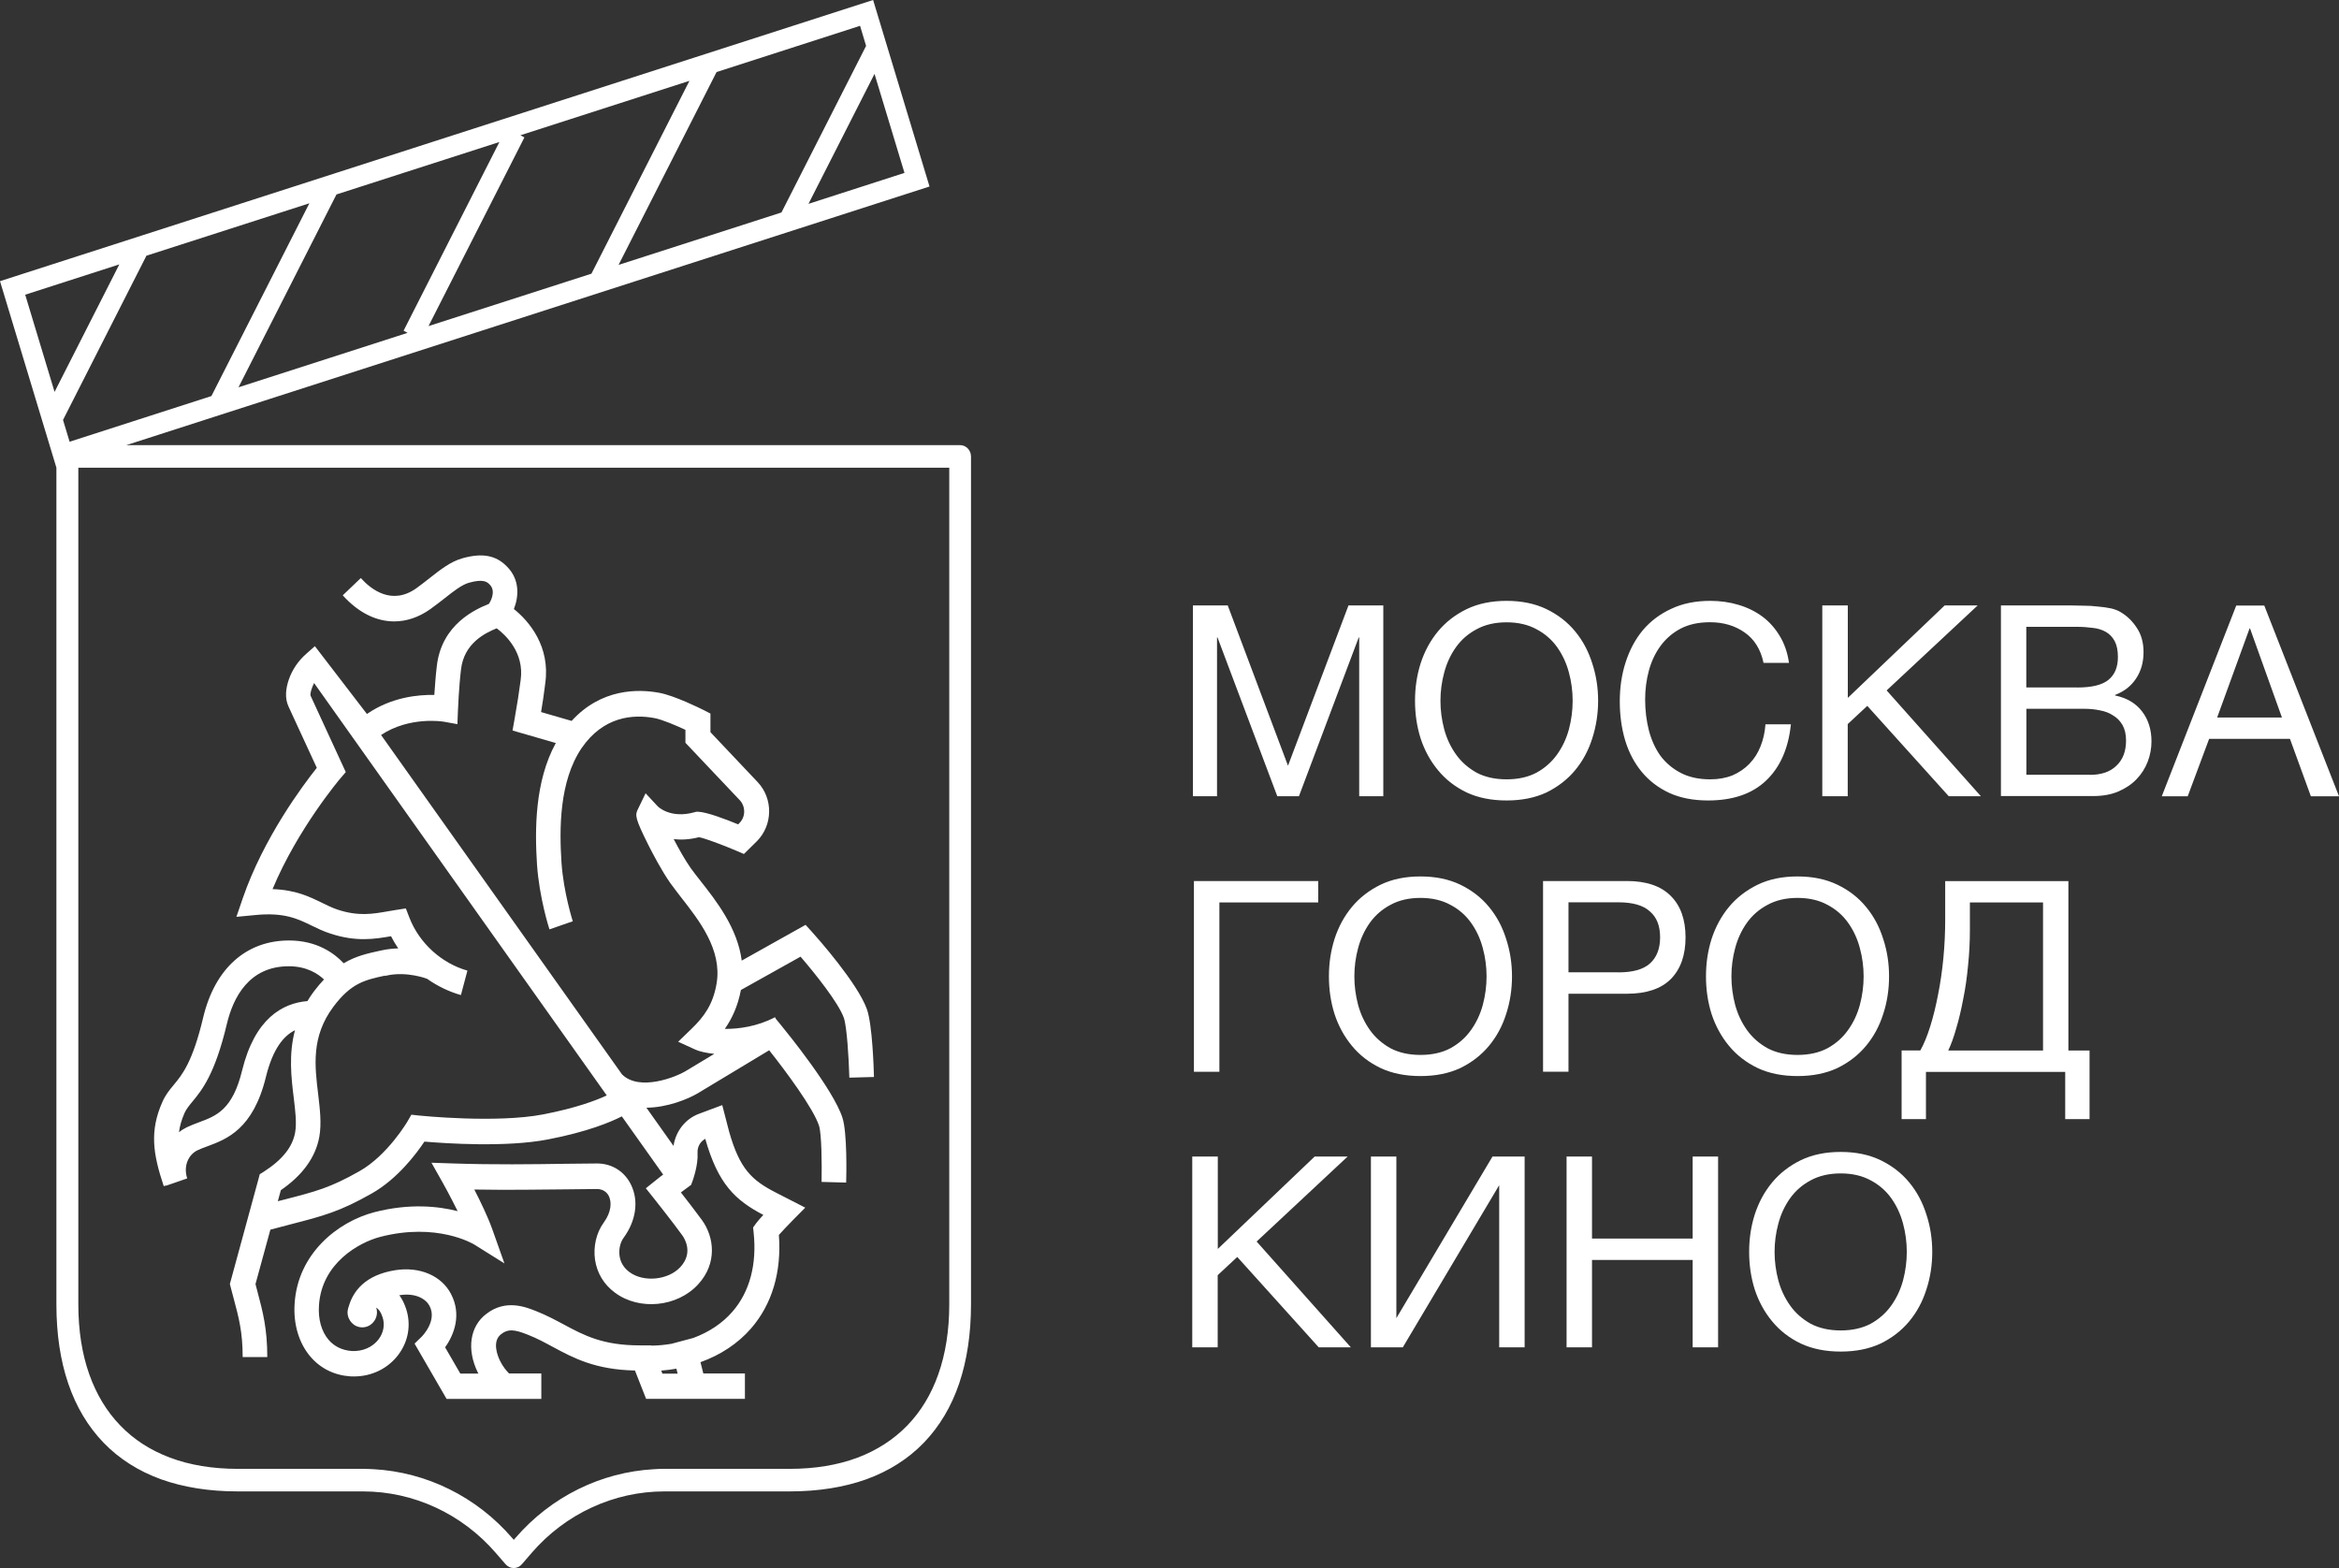 <?xml version="1.0" encoding="UTF-8"?> <svg xmlns="http://www.w3.org/2000/svg" width="88" height="59" viewBox="0 0 88 59" fill="none"><rect x="0" y="0" width="88" height="59" fill="#333333" stroke="none"/><g clip-path="url(#clip0_346_1679)"><path d="M6.234 44.617L7.043 44.337C6.885 43.844 7.112 43.432 7.424 43.282C7.534 43.228 7.666 43.178 7.805 43.128C8.532 42.858 9.524 42.487 10.005 40.517C10.264 39.465 10.666 38.975 11.098 38.762C10.855 39.679 10.959 40.549 11.051 41.3C11.11 41.79 11.167 42.251 11.104 42.609C11.007 43.153 10.622 43.637 9.927 44.083L9.772 44.18L9.725 44.359C9.725 44.359 9.039 46.888 8.683 48.182L8.648 48.307L8.68 48.433C8.721 48.587 8.759 48.732 8.796 48.873C8.982 49.567 9.13 50.114 9.13 51.059H10.056C10.056 49.982 9.886 49.35 9.691 48.615C9.665 48.518 9.637 48.417 9.612 48.314C9.769 47.736 9.983 46.957 10.172 46.266C10.456 46.19 10.707 46.124 10.934 46.065C12.162 45.748 12.776 45.59 13.988 44.903C14.954 44.356 15.666 43.407 15.968 42.952C16.765 43.021 19.044 43.175 20.618 42.87C22.104 42.584 22.976 42.217 23.395 42.003L24.95 44.193L24.837 44.277L24.298 44.708L24.601 45.088C24.601 45.088 25.325 45.999 25.677 46.489C25.75 46.593 26.096 47.13 25.599 47.67C25.145 48.166 24.213 48.257 23.681 47.861C23.47 47.704 23.345 47.5 23.31 47.255C23.275 47.017 23.332 46.749 23.458 46.577C23.93 45.933 24.037 45.188 23.744 44.582C23.502 44.076 23.023 43.775 22.463 43.775C22.132 43.775 21.723 43.781 21.248 43.787C20.051 43.806 18.562 43.825 17.07 43.775L16.233 43.747L16.654 44.494C16.654 44.494 16.938 45 17.218 45.569C16.478 45.38 15.402 45.27 14.092 45.606C12.684 45.974 11.205 47.18 11.085 49.039C11.032 49.818 11.243 50.525 11.671 51.034C12.052 51.483 12.574 51.744 13.179 51.785C13.226 51.785 13.273 51.788 13.32 51.788C13.988 51.788 14.605 51.486 14.992 50.965C15.367 50.462 15.471 49.84 15.282 49.253C15.216 49.052 15.131 48.876 15.024 48.732C15.656 48.631 16.031 48.886 16.16 49.134C16.456 49.69 15.889 50.268 15.867 50.29L15.597 50.553L16.802 52.633H20.366V51.675H19.151C19.057 51.581 18.918 51.417 18.811 51.197C18.729 51.031 18.493 50.465 18.861 50.192C19.11 50.001 19.334 50.007 19.866 50.221C20.199 50.352 20.492 50.51 20.798 50.676C21.581 51.097 22.394 51.533 23.889 51.565L24.308 52.63H28.026V51.675H26.461L26.354 51.251C27.11 50.981 27.765 50.547 28.259 49.979C29.049 49.068 29.408 47.855 29.304 46.464C29.433 46.319 29.647 46.093 29.83 45.908L30.296 45.437L29.203 44.877C28.281 44.406 27.831 43.982 27.431 42.575L27.173 41.579L26.298 41.906C25.781 42.097 25.419 42.569 25.34 43.115L24.32 41.677C25.114 41.67 25.885 41.35 26.244 41.139C27.768 40.222 28.552 39.748 28.939 39.516C29.55 40.285 30.604 41.702 30.815 42.358C30.91 42.657 30.925 43.772 30.91 44.469L31.835 44.494C31.845 44.186 31.876 42.625 31.697 42.06C31.354 40.986 29.597 38.831 29.399 38.589L29.188 38.331L29.159 38.272C28.498 38.62 27.79 38.718 27.27 38.711C27.532 38.338 27.758 37.866 27.875 37.248L30.119 35.994C30.652 36.613 31.549 37.728 31.75 38.303C31.86 38.623 31.936 39.808 31.955 40.546L32.881 40.521C32.874 40.197 32.821 38.564 32.619 37.98C32.273 36.996 30.73 35.262 30.554 35.068L30.308 34.797L27.906 36.142C27.746 34.917 26.962 33.915 26.354 33.142C26.216 32.966 26.084 32.8 25.98 32.652C25.781 32.369 25.548 31.958 25.347 31.572C25.624 31.603 25.942 31.59 26.298 31.499C26.534 31.543 27.185 31.788 27.708 32.011L27.988 32.131L28.476 31.65C29.078 31.047 29.093 30.051 28.508 29.429L26.729 27.548V26.847L26.471 26.715C26.36 26.659 25.375 26.169 24.796 26.065C24.018 25.921 22.627 25.895 21.506 27.124L20.357 26.791C20.426 26.376 20.457 26.153 20.489 25.905L20.514 25.707C20.709 24.334 19.919 23.38 19.334 22.915C19.51 22.465 19.576 21.825 19.076 21.319C18.663 20.892 18.147 20.794 17.397 21.005C16.953 21.13 16.573 21.429 16.17 21.746C16.006 21.875 15.839 22.007 15.66 22.136C14.734 22.789 13.956 22.173 13.575 21.749L12.895 22.399C13.481 23.05 14.152 23.38 14.832 23.38C15.288 23.38 15.751 23.229 16.185 22.921C16.387 22.779 16.563 22.638 16.733 22.506C17.076 22.236 17.372 22.004 17.643 21.925C18.203 21.768 18.336 21.903 18.427 21.997C18.685 22.258 18.427 22.676 18.395 22.72C17.898 22.921 16.613 23.483 16.434 25.063C16.39 25.424 16.362 25.836 16.34 26.147C15.745 26.134 14.731 26.225 13.805 26.863L11.847 24.312L11.52 24.601C11.224 24.862 10.994 25.195 10.865 25.572C10.755 25.892 10.704 26.263 10.858 26.59C11.06 27.02 11.655 28.314 11.919 28.889C11.384 29.561 9.917 31.528 9.136 33.789L8.894 34.496L9.618 34.427C10.695 34.323 11.195 34.568 11.727 34.826C11.945 34.933 12.171 35.042 12.436 35.127C13.405 35.445 14.098 35.331 14.712 35.225C14.794 35.385 14.882 35.536 14.983 35.683C14.784 35.69 14.58 35.708 14.369 35.755L14.306 35.768C13.843 35.869 13.393 35.966 12.93 36.242C12.584 35.872 11.929 35.385 10.874 35.385C9.259 35.385 8.082 36.443 7.644 38.284C7.247 39.962 6.854 40.436 6.536 40.819C6.385 41.001 6.227 41.19 6.108 41.463C5.623 42.556 5.755 43.417 6.161 44.629L6.243 44.601H6.249L6.234 44.617ZM24.922 51.684L24.878 51.568C25.073 51.552 25.262 51.53 25.448 51.496L25.495 51.684H24.925H24.922ZM25.995 44.595L26.046 44.463C26.068 44.4 26.272 43.844 26.244 43.376C26.231 43.156 26.345 42.949 26.534 42.848C27.015 44.541 27.654 45.154 28.719 45.71C28.602 45.836 28.498 45.955 28.442 46.033L28.334 46.184L28.353 46.369C28.482 47.572 28.205 48.606 27.557 49.35C27.179 49.787 26.672 50.123 26.084 50.34L25.259 50.56C25.016 50.601 24.764 50.626 24.506 50.629V50.619H24.062C22.677 50.619 21.966 50.239 21.213 49.834C20.895 49.664 20.568 49.489 20.19 49.338C19.784 49.175 19.028 48.87 18.301 49.432C17.681 49.897 17.549 50.761 17.974 51.634C17.983 51.65 17.989 51.665 17.999 51.681H17.319L16.746 50.692C17.089 50.214 17.375 49.454 16.966 48.681C16.61 47.997 15.792 47.648 14.879 47.789C13.73 47.968 13.286 48.59 13.125 49.14C13.103 49.193 13.091 49.25 13.081 49.306C13.081 49.306 13.081 49.313 13.081 49.316C13.081 49.335 13.075 49.353 13.075 49.369C13.075 49.683 13.32 49.941 13.629 49.941C13.938 49.941 14.183 49.687 14.183 49.369C14.183 49.306 14.171 49.25 14.155 49.197C14.24 49.25 14.328 49.353 14.394 49.561C14.485 49.837 14.432 50.139 14.249 50.384C14.023 50.688 13.642 50.855 13.229 50.83C12.877 50.805 12.574 50.66 12.36 50.406C12.093 50.092 11.964 49.63 12.001 49.108C12.105 47.525 13.503 46.746 14.309 46.536C16.437 45.986 17.794 46.794 17.848 46.828L18.978 47.535L18.524 46.256C18.361 45.795 18.078 45.21 17.845 44.755C19.091 44.777 20.316 44.758 21.254 44.749C21.723 44.742 22.132 44.736 22.457 44.736C22.661 44.736 22.825 44.833 22.91 45.009C23.011 45.22 23.014 45.59 22.712 46.002C22.435 46.382 22.315 46.907 22.387 47.4C22.463 47.902 22.721 48.33 23.134 48.634C24.05 49.319 25.485 49.178 26.266 48.323C26.997 47.529 26.867 46.539 26.414 45.911C26.197 45.612 25.863 45.179 25.617 44.865L25.995 44.585V44.595ZM16.689 27.152L17.209 27.246L17.231 26.7C17.231 26.7 17.265 25.839 17.344 25.192C17.457 24.193 18.263 23.813 18.688 23.64C19.019 23.888 19.733 24.554 19.589 25.584L19.56 25.786C19.519 26.096 19.482 26.363 19.359 27.058L19.283 27.485L20.911 27.956C20.114 29.41 20.121 31.232 20.203 32.517C20.288 33.77 20.656 34.92 20.672 34.967L21.55 34.662C21.55 34.662 21.201 33.579 21.125 32.451C21.043 31.204 21.034 29.401 21.881 28.148C22.705 26.948 23.823 26.869 24.619 27.017C24.912 27.07 25.438 27.297 25.788 27.46V27.947L27.831 30.105C27.941 30.221 27.998 30.375 27.998 30.538C27.998 30.701 27.931 30.855 27.821 30.965L27.771 31.016C27.299 30.821 26.593 30.554 26.266 30.541H26.197L26.128 30.56C25.23 30.814 24.758 30.353 24.745 30.337L24.289 29.847L23.996 30.453C23.892 30.667 23.886 30.78 24.393 31.791C24.531 32.068 24.893 32.762 25.218 33.224C25.337 33.39 25.476 33.566 25.617 33.752C26.307 34.634 27.17 35.73 26.962 36.996C26.83 37.788 26.49 38.25 26.024 38.702L25.514 39.195L26.153 39.487C26.307 39.559 26.562 39.619 26.874 39.651C26.556 39.842 26.191 40.062 25.762 40.32C25.454 40.502 24.072 41.08 23.404 40.426L14.337 27.654C15.405 26.942 16.667 27.149 16.68 27.152H16.689ZM14.485 36.72L14.551 36.704C15.313 36.535 16.066 36.824 16.069 36.827C16.456 37.1 16.887 37.31 17.341 37.439L17.586 36.519C16.607 36.242 15.773 35.479 15.405 34.531L15.269 34.179L14.907 34.235C14.797 34.251 14.69 34.27 14.583 34.289C14.016 34.389 13.481 34.48 12.707 34.226C12.505 34.16 12.316 34.066 12.115 33.968C11.642 33.736 11.12 33.481 10.254 33.453C11.202 31.179 12.788 29.307 12.807 29.285L13.009 29.049L12.877 28.763C12.877 28.763 11.945 26.741 11.687 26.181C11.658 26.115 11.712 25.914 11.816 25.698L22.828 41.215C22.435 41.4 21.673 41.689 20.439 41.928C18.672 42.27 15.798 41.975 15.77 41.972L15.477 41.94L15.326 42.201C15.326 42.201 14.583 43.464 13.531 44.061C12.426 44.689 11.885 44.827 10.701 45.132C10.622 45.154 10.537 45.173 10.452 45.195C10.5 45.025 10.537 44.884 10.566 44.78C11.391 44.212 11.875 43.536 12.014 42.77C12.102 42.267 12.036 41.733 11.97 41.168C11.841 40.103 11.705 39.004 12.54 37.882C13.213 36.984 13.72 36.874 14.485 36.707V36.72ZM6.942 41.878C7.008 41.73 7.103 41.614 7.232 41.457C7.594 41.02 8.085 40.423 8.535 38.526C8.771 37.537 9.363 36.355 10.865 36.355C11.532 36.355 11.954 36.629 12.19 36.852C12.064 36.984 11.935 37.135 11.806 37.307C11.718 37.427 11.636 37.546 11.567 37.665C10.622 37.744 9.587 38.325 9.108 40.279C8.749 41.755 8.138 41.984 7.493 42.223C7.342 42.28 7.185 42.339 7.03 42.412C6.923 42.465 6.822 42.528 6.734 42.6C6.763 42.364 6.832 42.129 6.945 41.871L6.942 41.878Z" fill="white"></path><path d="M36.123 16.748H4.751L34.971 7.017L32.849 0L0 10.579L2.122 17.597V49.077C2.122 50.183 2.27 51.182 2.566 52.049C2.862 52.925 3.312 53.676 3.898 54.282C4.483 54.888 5.21 55.35 6.06 55.658C6.901 55.959 7.871 56.113 8.941 56.113H13.654C15.559 56.113 17.378 56.955 18.65 58.425L19.022 58.855C19.101 58.944 19.211 58.997 19.327 58.997C19.444 58.997 19.554 58.947 19.633 58.855L20.004 58.425C21.273 56.955 23.096 56.113 25 56.113H29.713C30.784 56.113 31.753 55.959 32.594 55.658C33.444 55.35 34.171 54.888 34.757 54.282C35.342 53.676 35.792 52.925 36.088 52.049C36.381 51.182 36.532 50.183 36.532 49.077V17.173C36.532 16.94 36.347 16.748 36.123 16.748ZM15.332 12.524L8.973 14.572L12.659 7.316L18.789 5.343L15.184 12.442L15.335 12.524H15.332ZM19.579 5.089L25.939 3.041L22.252 10.297L16.122 12.269L19.73 5.17L19.579 5.089ZM7.952 14.902L2.619 16.62L2.371 15.8L5.509 9.621L11.639 7.649L7.952 14.905V14.902ZM30.418 7.668L32.902 2.78L34.029 6.505L30.422 7.668H30.418ZM32.584 1.728L29.401 7.994L23.272 9.967L26.959 2.711L32.358 0.971L32.584 1.724V1.728ZM4.489 9.948L2.053 14.745L0.948 11.088L4.489 9.948ZM35.714 49.074V49.08C35.714 50.051 35.575 50.937 35.301 51.709C35.037 52.46 34.643 53.11 34.133 53.635C33.623 54.16 32.997 54.565 32.27 54.841C31.517 55.124 30.658 55.265 29.716 55.265H25.003C24.868 55.265 24.736 55.268 24.604 55.278C22.611 55.388 20.731 56.314 19.396 57.86L19.33 57.935L19.264 57.86C17.929 56.314 16.047 55.388 14.057 55.278C13.925 55.272 13.789 55.265 13.657 55.265H8.944C8 55.265 7.14 55.124 6.391 54.841C5.664 54.568 5.034 54.163 4.527 53.635C4.017 53.11 3.627 52.463 3.359 51.709C3.085 50.937 2.947 50.051 2.947 49.08V17.597H35.714V49.077V49.074Z" fill="white"></path><path d="M44.882 22.779H46.191L48.458 28.81L50.734 22.779H52.044V29.957H51.137V23.986H51.118L48.87 29.957H48.055L45.807 23.986H45.788V29.957H44.882V22.779ZM56.681 30.117C56.111 30.117 55.611 30.017 55.18 29.816C54.748 29.608 54.389 29.329 54.103 28.98C53.813 28.631 53.596 28.233 53.448 27.783C53.306 27.334 53.237 26.863 53.237 26.367C53.237 25.87 53.306 25.409 53.448 24.959C53.596 24.504 53.813 24.102 54.103 23.753C54.392 23.404 54.751 23.128 55.18 22.918C55.611 22.71 56.111 22.607 56.681 22.607C57.251 22.607 57.752 22.71 58.183 22.918C58.611 23.125 58.973 23.404 59.26 23.753C59.549 24.102 59.763 24.504 59.905 24.959C60.053 25.409 60.126 25.877 60.126 26.367C60.126 26.857 60.05 27.334 59.905 27.783C59.763 28.233 59.549 28.631 59.26 28.98C58.97 29.329 58.611 29.605 58.183 29.816C57.752 30.017 57.251 30.117 56.681 30.117ZM56.681 29.322C57.119 29.322 57.493 29.238 57.808 29.071C58.123 28.898 58.381 28.669 58.583 28.386C58.784 28.104 58.932 27.79 59.027 27.441C59.121 27.086 59.168 26.728 59.168 26.367C59.168 26.005 59.121 25.651 59.027 25.302C58.932 24.947 58.784 24.63 58.583 24.347C58.381 24.064 58.123 23.841 57.808 23.675C57.493 23.502 57.116 23.414 56.681 23.414C56.247 23.414 55.869 23.502 55.554 23.675C55.239 23.841 54.981 24.067 54.78 24.347C54.578 24.63 54.43 24.947 54.336 25.302C54.241 25.651 54.194 26.005 54.194 26.367C54.194 26.728 54.241 27.086 54.336 27.441C54.43 27.79 54.578 28.104 54.78 28.386C54.981 28.669 55.239 28.895 55.554 29.071C55.869 29.238 56.247 29.322 56.681 29.322ZM64.265 30.117C63.708 30.117 63.22 30.023 62.805 29.834C62.389 29.64 62.043 29.376 61.766 29.04C61.489 28.704 61.281 28.311 61.142 27.852C61.007 27.397 60.941 26.907 60.941 26.386C60.941 25.864 61.013 25.374 61.161 24.919C61.309 24.457 61.523 24.055 61.807 23.712C62.096 23.37 62.452 23.103 62.874 22.908C63.296 22.707 63.787 22.607 64.344 22.607C64.719 22.607 65.075 22.657 65.411 22.758C65.748 22.858 66.047 23.006 66.309 23.2C66.57 23.395 66.787 23.64 66.963 23.935C67.137 24.224 67.253 24.557 67.307 24.941H66.35C66.243 24.432 66.003 24.049 65.635 23.794C65.273 23.54 64.838 23.411 64.335 23.411C63.903 23.411 63.535 23.492 63.227 23.653C62.924 23.813 62.672 24.033 62.471 24.306C62.276 24.573 62.131 24.881 62.036 25.23C61.942 25.578 61.895 25.939 61.895 26.316C61.895 26.725 61.942 27.114 62.036 27.482C62.131 27.843 62.276 28.163 62.471 28.437C62.672 28.704 62.927 28.92 63.236 29.081C63.544 29.241 63.913 29.322 64.344 29.322C64.653 29.322 64.933 29.272 65.182 29.172C65.43 29.065 65.641 28.92 65.817 28.738C66 28.55 66.139 28.33 66.239 28.075C66.34 27.821 66.4 27.548 66.422 27.252H67.379C67.285 28.163 66.973 28.87 66.441 29.373C65.918 29.869 65.191 30.117 64.265 30.117ZM68.563 22.779H69.52V26.257L73.165 22.779H74.406L70.981 25.977L74.526 29.957H73.317L70.253 26.558L69.517 27.243V29.957H68.56V22.779H68.563ZM75.281 22.779H77.891C78.045 22.779 78.209 22.783 78.385 22.789C78.568 22.789 78.744 22.798 78.921 22.82C79.094 22.833 79.261 22.858 79.415 22.889C79.569 22.924 79.698 22.974 79.799 23.04C80.035 23.181 80.233 23.376 80.394 23.624C80.561 23.873 80.646 24.177 80.646 24.538C80.646 24.922 80.551 25.252 80.362 25.534C80.18 25.811 79.919 26.015 79.575 26.147V26.166C80.019 26.26 80.359 26.461 80.592 26.769C80.828 27.076 80.945 27.453 80.945 27.893C80.945 28.154 80.898 28.408 80.803 28.657C80.709 28.905 80.567 29.125 80.381 29.319C80.199 29.508 79.972 29.662 79.695 29.781C79.427 29.894 79.113 29.951 78.757 29.951H75.281V22.773V22.779ZM78.637 29.153C79.059 29.153 79.39 29.04 79.626 28.81C79.868 28.581 79.988 28.267 79.988 27.865C79.988 27.629 79.944 27.438 79.856 27.281C79.767 27.127 79.651 27.007 79.503 26.919C79.361 26.825 79.198 26.762 79.009 26.728C78.82 26.687 78.625 26.668 78.423 26.668H76.238V29.15H78.637V29.153ZM78.152 25.867C78.697 25.867 79.084 25.773 79.32 25.584C79.563 25.39 79.682 25.101 79.682 24.721C79.682 24.473 79.641 24.275 79.563 24.127C79.481 23.973 79.371 23.857 79.229 23.775C79.087 23.694 78.924 23.643 78.735 23.624C78.552 23.599 78.36 23.584 78.149 23.584H76.235V25.864H78.149L78.152 25.867ZM84.131 22.783H85.189L88 29.96H86.942L86.155 27.799H83.114L82.308 29.96H81.332L84.134 22.783H84.131ZM85.853 26.995L84.653 23.646H84.635L83.416 26.995H85.853ZM44.919 33.148H49.595V33.953H45.877V40.326H44.919V33.148ZM53.442 40.486C52.872 40.486 52.371 40.386 51.94 40.184C51.509 39.977 51.15 39.698 50.863 39.349C50.574 39 50.356 38.601 50.209 38.152C50.067 37.703 49.998 37.232 49.998 36.736C49.998 36.239 50.067 35.778 50.209 35.328C50.356 34.873 50.574 34.471 50.863 34.122C51.153 33.773 51.512 33.497 51.94 33.287C52.371 33.079 52.869 32.976 53.442 32.976C54.015 32.976 54.512 33.079 54.944 33.287C55.372 33.494 55.734 33.773 56.02 34.122C56.31 34.471 56.524 34.873 56.666 35.328C56.813 35.778 56.886 36.245 56.886 36.736C56.886 37.225 56.813 37.703 56.666 38.152C56.524 38.601 56.31 39 56.02 39.349C55.73 39.698 55.372 39.974 54.944 40.184C54.512 40.386 54.012 40.486 53.442 40.486ZM53.442 39.691C53.879 39.691 54.254 39.606 54.569 39.44C54.884 39.267 55.142 39.038 55.343 38.755C55.545 38.473 55.693 38.158 55.787 37.81C55.882 37.455 55.929 37.097 55.929 36.736C55.929 36.374 55.882 36.019 55.787 35.671C55.693 35.316 55.545 34.998 55.343 34.716C55.142 34.433 54.884 34.21 54.569 34.044C54.254 33.871 53.876 33.783 53.442 33.783C53.007 33.783 52.63 33.871 52.315 34.044C52 34.21 51.742 34.436 51.54 34.716C51.339 34.998 51.191 35.316 51.096 35.671C51.002 36.019 50.955 36.374 50.955 36.736C50.955 37.097 51.002 37.455 51.096 37.81C51.191 38.158 51.339 38.473 51.54 38.755C51.742 39.038 52 39.264 52.315 39.44C52.63 39.606 53.007 39.691 53.442 39.691ZM58.054 33.148H61.209C61.942 33.148 62.493 33.337 62.861 33.711C63.23 34.078 63.415 34.6 63.415 35.269C63.415 35.938 63.23 36.462 62.861 36.836C62.493 37.204 61.942 37.389 61.209 37.389H59.011V40.323H58.054V33.145V33.148ZM60.884 36.585C61.429 36.585 61.825 36.475 62.074 36.252C62.329 36.023 62.458 35.696 62.458 35.266C62.458 34.835 62.332 34.512 62.074 34.292C61.825 34.062 61.429 33.949 60.884 33.949H59.011V36.582H60.884V36.585ZM67.628 40.486C67.058 40.486 66.557 40.386 66.126 40.184C65.698 39.977 65.336 39.698 65.049 39.349C64.76 39 64.543 38.601 64.394 38.152C64.253 37.703 64.184 37.232 64.184 36.736C64.184 36.239 64.253 35.778 64.394 35.328C64.543 34.873 64.76 34.471 65.049 34.122C65.339 33.773 65.698 33.497 66.126 33.287C66.557 33.079 67.055 32.976 67.628 32.976C68.201 32.976 68.698 33.079 69.129 33.287C69.561 33.494 69.92 33.773 70.206 34.122C70.496 34.471 70.71 34.873 70.852 35.328C71 35.778 71.072 36.245 71.072 36.736C71.072 37.225 71 37.703 70.852 38.152C70.71 38.601 70.496 39 70.206 39.349C69.917 39.698 69.558 39.974 69.129 40.184C68.698 40.386 68.201 40.486 67.628 40.486ZM67.628 39.691C68.065 39.691 68.44 39.606 68.755 39.44C69.07 39.267 69.328 39.038 69.529 38.755C69.731 38.473 69.879 38.158 69.973 37.81C70.068 37.455 70.115 37.097 70.115 36.736C70.115 36.374 70.068 36.019 69.973 35.671C69.879 35.316 69.731 34.998 69.529 34.716C69.328 34.433 69.07 34.21 68.755 34.044C68.44 33.871 68.062 33.783 67.628 33.783C67.193 33.783 66.816 33.871 66.501 34.044C66.186 34.21 65.928 34.436 65.726 34.716C65.525 34.998 65.377 35.316 65.282 35.671C65.188 36.019 65.141 36.374 65.141 36.736C65.141 37.097 65.188 37.455 65.282 37.81C65.377 38.158 65.525 38.473 65.726 38.755C65.928 39.038 66.186 39.264 66.501 39.44C66.816 39.606 67.193 39.691 67.628 39.691ZM71.544 39.522H72.249C72.385 39.28 72.508 38.978 72.621 38.617C72.734 38.256 72.832 37.86 72.914 37.43C73.002 36.993 73.068 36.535 73.115 36.054C73.162 35.564 73.184 35.074 73.184 34.578V33.151H77.819V39.525H78.615V42.107H77.699V40.329H72.46V42.107H71.544V39.525V39.522ZM76.865 39.522V33.953H74.113V34.989C74.113 35.432 74.091 35.878 74.044 36.327C74.003 36.77 73.943 37.191 73.861 37.593C73.786 37.989 73.701 38.353 73.6 38.689C73.506 39.025 73.405 39.302 73.298 39.525H76.865V39.522ZM44.86 43.514H45.817V46.991L49.462 43.514H50.703L47.278 46.712L50.822 50.692H49.614L46.55 47.293L45.813 47.978V50.692H44.856V43.514H44.86ZM51.578 43.514H52.535V49.595L56.152 43.514H57.361V50.692H56.404V44.592L52.778 50.692H51.578V43.514ZM58.939 43.514H59.896V46.599H63.683V43.514H64.64V50.692H63.683V47.406H59.896V50.692H58.939V43.514ZM69.252 50.852C68.682 50.852 68.182 50.751 67.751 50.55C67.319 50.343 66.96 50.063 66.674 49.715C66.384 49.366 66.167 48.967 66.019 48.518C65.877 48.069 65.808 47.598 65.808 47.101C65.808 46.605 65.877 46.143 66.019 45.694C66.167 45.239 66.384 44.837 66.674 44.488C66.963 44.139 67.322 43.863 67.751 43.652C68.182 43.445 68.679 43.341 69.252 43.341C69.825 43.341 70.323 43.445 70.754 43.652C71.182 43.86 71.544 44.139 71.831 44.488C72.12 44.837 72.334 45.239 72.476 45.694C72.624 46.143 72.697 46.611 72.697 47.101C72.697 47.591 72.624 48.069 72.476 48.518C72.334 48.967 72.12 49.366 71.831 49.715C71.541 50.063 71.182 50.34 70.754 50.55C70.323 50.751 69.825 50.852 69.252 50.852ZM69.252 50.057C69.69 50.057 70.064 49.972 70.379 49.806C70.694 49.633 70.952 49.404 71.154 49.121C71.355 48.838 71.503 48.524 71.598 48.176C71.692 47.821 71.739 47.462 71.739 47.101C71.739 46.74 71.692 46.385 71.598 46.036C71.503 45.681 71.355 45.364 71.154 45.081C70.952 44.799 70.694 44.576 70.379 44.409C70.064 44.237 69.687 44.149 69.252 44.149C68.818 44.149 68.44 44.237 68.125 44.409C67.81 44.576 67.552 44.802 67.351 45.081C67.149 45.364 67.001 45.681 66.907 46.036C66.812 46.385 66.765 46.74 66.765 47.101C66.765 47.462 66.812 47.821 66.907 48.176C67.001 48.524 67.149 48.838 67.351 49.121C67.552 49.404 67.81 49.63 68.125 49.806C68.44 49.972 68.818 50.057 69.252 50.057Z" fill="white"></path></g><defs><clipPath id="clip0_346_1679"><rect width="88" height="59" fill="white"></rect></clipPath></defs></svg> 